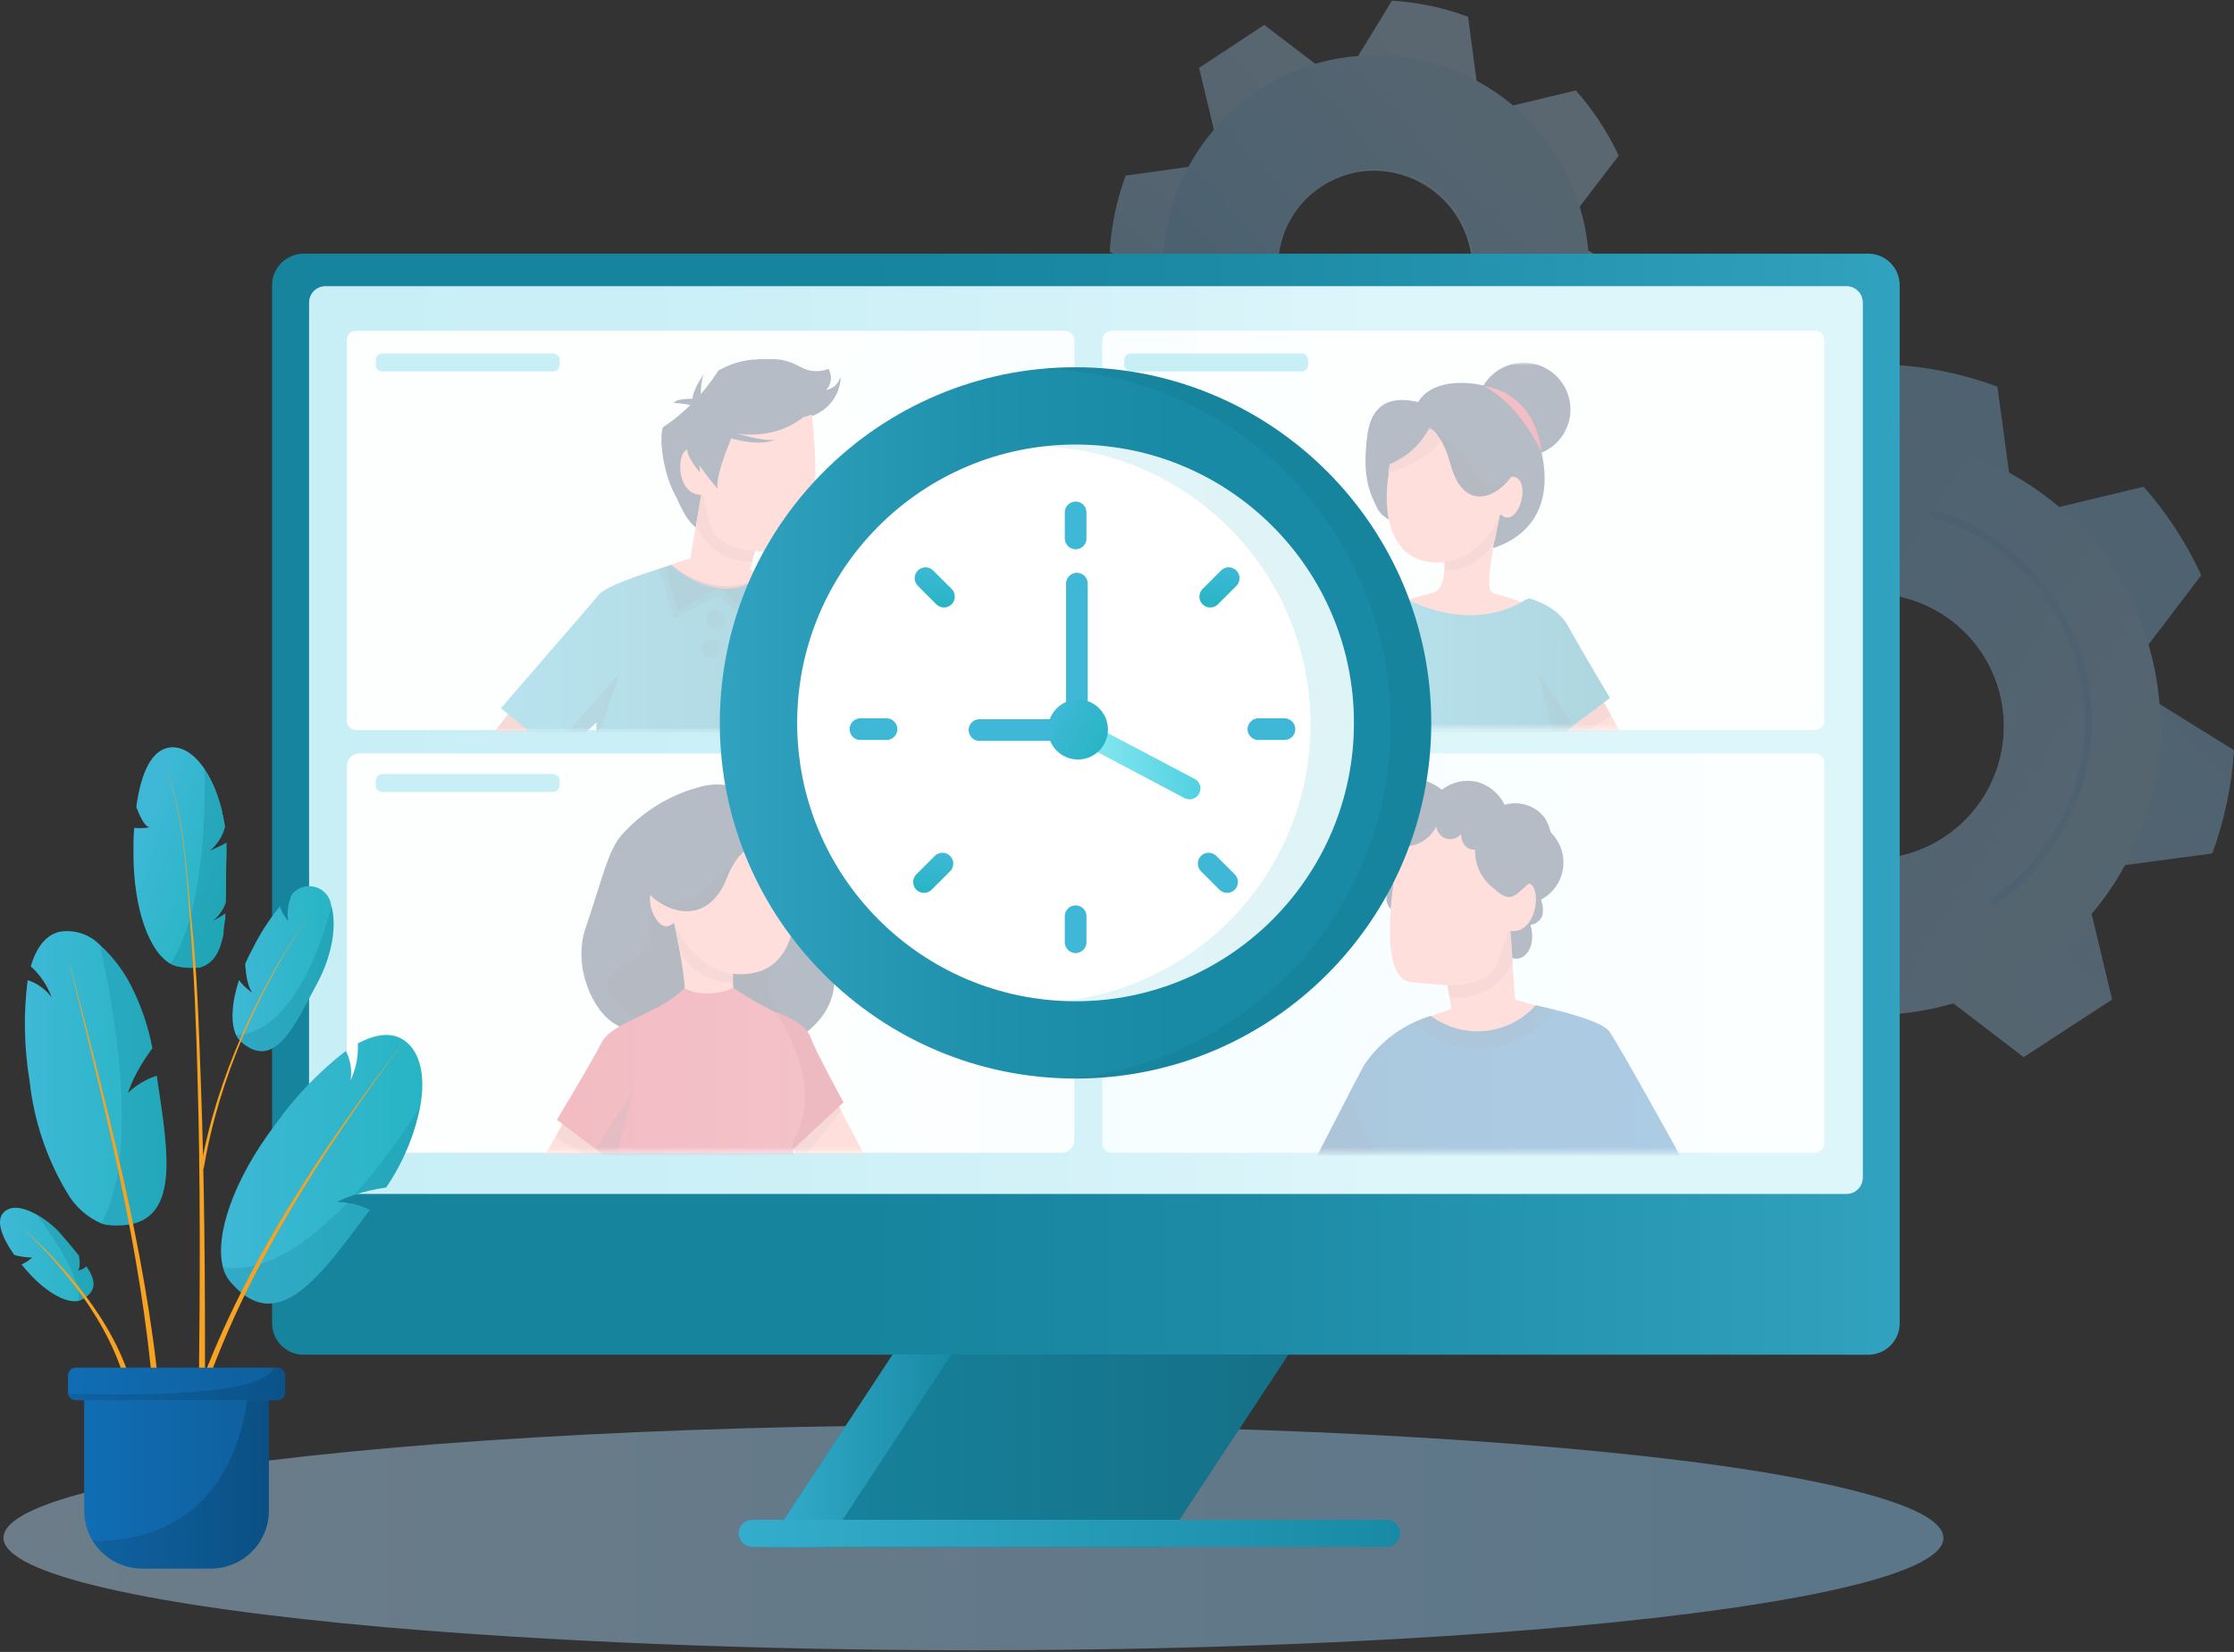 <svg width="480" height="355" viewBox="0 0 480 355" fill="none" xmlns="http://www.w3.org/2000/svg">
<rect x="0" y="0" width="480" height="355" fill="#333333" stroke="none"/>
<g opacity="0.3">
<path d="M354.892 115.67L357.258 125.517L347.257 126.864L329.121 129.287L324.448 151.501L340.18 161.117L348.642 166.31L342.622 174.195L331.429 188.869C334.598 195.785 338.772 202.194 343.814 207.89L361.989 203.544L371.394 201.294L372.702 210.775L375.202 229.392C382.321 232.043 389.794 233.624 397.377 234.085L407.339 217.949L412.263 209.871L419.726 215.641L434.804 227.181L453.806 214.795L449.401 196.351L447.189 187.177L456.536 185.908L475.327 183.407C477.963 176.278 479.538 168.8 480 161.213L463.979 151.27L455.825 146.25L461.594 138.557L472.961 123.613C469.787 116.7 465.614 110.292 460.575 104.592L442.574 108.92L432.957 111.228L431.65 101.38L429.169 83.09C422.049 80.44 414.576 78.859 406.993 78.398L397.377 94.014L392.127 102.592L384.088 96.457L369.471 85.552C362.568 88.715 356.171 92.882 350.488 97.919L354.892 115.67ZM385.934 132.499C390.595 129.318 396.095 127.59 401.738 127.533C407.381 127.477 412.914 129.094 417.638 132.182C422.362 135.269 426.064 139.688 428.277 144.879C430.491 150.071 431.115 155.802 430.072 161.348C429.027 166.891 426.363 172 422.418 176.031C418.472 180.062 413.422 182.835 407.902 183.999C402.383 185.164 396.643 184.667 391.405 182.573C386.167 180.479 381.667 176.882 378.471 172.233C376.352 169.134 374.856 165.653 374.067 161.982C373.292 158.297 373.253 154.495 373.953 150.795C374.653 147.095 376.077 143.57 378.145 140.423C380.192 137.276 382.847 134.569 385.953 132.46L385.934 132.499Z" fill="url(#paint0_linear_90_26532)"/>
<path d="M366.989 104.823C362.522 107.909 358.47 111.554 354.931 115.671C351.998 119.107 349.451 122.854 347.334 126.845C341.95 136.846 339.432 148.139 340.056 159.48C340.681 170.821 344.424 181.77 350.873 191.12C358.314 201.936 368.981 210.126 381.352 214.522C393.723 218.919 407.165 219.297 419.763 215.603C431.297 212.187 441.597 205.508 449.42 196.37C452.164 193.16 454.556 189.666 456.556 185.946C461.921 176.154 464.543 165.094 464.147 153.935C463.751 142.776 460.351 131.93 454.305 122.542C448.259 113.155 439.792 105.572 429.796 100.595C419.8 95.619 408.647 93.431 397.512 94.265C393.005 94.571 388.547 95.384 384.222 96.688C378.095 98.501 372.283 101.245 366.989 104.823ZM385.934 132.499C390.595 129.318 396.095 127.59 401.738 127.533C407.381 127.477 412.914 129.095 417.638 132.182C422.362 135.27 426.064 139.688 428.277 144.88C430.49 150.071 431.115 155.802 430.072 161.348C428.86 167.841 425.433 173.712 420.376 177.96C415.319 182.209 408.945 184.572 402.34 184.647C395.736 184.722 389.309 182.504 384.157 178.371C379.005 174.238 375.446 168.446 374.086 161.983C373.298 158.299 373.252 154.496 373.949 150.795C374.645 147.093 376.072 143.568 378.144 140.423C380.192 137.27 382.846 134.557 385.953 132.441L385.934 132.499Z" fill="url(#paint1_linear_90_26532)"/>
<path opacity="0.47" d="M428.399 193.677C435.673 188.693 441.389 181.752 444.886 173.657C448.383 165.562 449.518 156.642 448.16 147.929C446.803 139.216 443.008 131.065 437.214 124.417C431.42 117.77 423.863 112.897 415.417 110.362" stroke="#75C4FF" stroke-width="1.539" stroke-miterlimit="10" stroke-linecap="round"/>
</g>
<g opacity="0.3">
<path d="M330.409 87.225L328.697 79.994L336.025 78.994L349.488 77.225L352.892 60.877L341.353 53.876L335.102 50.03L339.525 44.26L347.795 33.451C345.413 28.36 342.311 23.638 338.583 19.431L325.12 22.662L318.196 24.316L317.254 17.334L315.427 3.602C310.178 1.649 304.669 0.482 299.079 0.141L291.79 12.046L288.155 17.95L282.655 13.757L271.635 5.353L257.633 14.584L260.883 28.143L262.499 34.875L255.594 35.817L241.862 37.74C239.921 42.991 238.767 48.5 238.439 54.088L250.209 61.319L256.229 64.993L251.902 70.647L243.574 81.591C245.925 86.699 249.031 91.425 252.787 95.611L266.018 92.438L273.096 90.726L274.077 97.996L275.866 111.458C281.115 113.411 286.623 114.584 292.213 114.94L299.272 103.4L303.118 97.092L309.042 101.611L319.754 109.747C324.85 107.384 329.568 104.279 333.755 100.534L330.409 87.225ZM307.484 74.84C303.18 77.787 297.933 79.029 292.765 78.324C287.596 77.619 282.874 75.017 279.517 71.025C276.16 67.032 274.407 61.934 274.599 56.72C274.792 51.507 276.916 46.552 280.558 42.818C283.497 39.89 287.227 37.885 291.29 37.048C296.008 36.172 300.884 36.926 305.117 39.186C309.351 41.446 312.69 45.079 314.586 49.487C316.483 53.895 316.825 58.817 315.555 63.445C314.285 68.073 311.48 72.132 307.599 74.955L307.484 74.84Z" fill="url(#paint2_linear_90_26532)"/>
<path d="M321.504 95.226C324.814 92.966 327.808 90.275 330.409 87.225C332.604 84.717 334.49 81.953 336.025 78.994C340.157 71.274 341.974 62.526 341.256 53.799C340.972 50.532 340.327 47.307 339.333 44.183C336.786 35.766 331.832 28.278 325.081 22.642C315.799 14.86 303.823 11.052 291.752 12.045C288.649 12.276 285.58 12.837 282.597 13.718C278.044 15.078 273.73 17.135 269.807 19.815C266.444 22.103 263.403 24.833 260.768 27.931C258.741 30.304 256.968 32.882 255.479 35.624C251.432 43.027 249.515 51.406 249.939 59.831C250.363 68.257 253.113 76.401 257.883 83.359C260.1 86.621 262.739 89.577 265.73 92.149C268.194 94.29 270.89 96.148 273.769 97.688C281.471 101.881 290.219 103.763 298.964 103.111C302.279 102.885 305.557 102.279 308.734 101.303C313.286 99.968 317.597 97.917 321.504 95.226ZM307.618 74.859C303.594 77.658 298.723 78.972 293.837 78.578C288.951 78.184 284.354 76.105 280.83 72.698C277.307 69.29 275.077 64.764 274.52 59.894C273.963 55.024 275.114 50.112 277.777 45.997C280.441 41.882 284.45 38.819 289.121 37.332C293.791 35.845 298.833 36.026 303.385 37.844C307.937 39.662 311.717 43.005 314.078 47.3C316.439 51.596 317.236 56.578 316.331 61.396C315.316 66.857 312.184 71.696 307.618 74.859Z" fill="url(#paint3_linear_90_26532)"/>
</g>
<path opacity="0.42" d="M417.571 330.498C417.571 338.191 386.664 344.999 338.487 349.423C302.945 352.673 258.018 354.634 209.167 354.634C161.682 354.634 117.909 352.711 82.867 349.692C32.959 345.288 0.744 338.325 0.744 330.459C0.744 324.978 16.496 319.92 43.056 315.862C81.117 310.092 141.372 306.245 209.186 306.245C278.423 306.245 339.66 310.092 377.567 316.15C402.704 320.266 417.571 325.17 417.571 330.498Z" fill="url(#paint4_linear_90_26532)"/>
<path d="M403.378 57.915H62.308V265.338H403.378V57.915Z" fill="url(#paint5_linear_90_26532)"/>
<path d="M65.231 54.511H401.416C403.208 54.516 404.925 55.232 406.19 56.501C407.456 57.77 408.166 59.489 408.166 61.281V284.379C408.166 286.169 407.455 287.886 406.189 289.152C404.923 290.418 403.206 291.129 401.416 291.129H65.231C63.439 291.129 61.72 290.419 60.45 289.153C59.181 287.888 58.466 286.171 58.461 284.379V61.281C58.466 59.487 59.181 57.768 60.45 56.5C61.718 55.231 63.437 54.516 65.231 54.511ZM66.404 252.953C66.404 253.908 66.782 254.825 67.456 255.503C68.13 256.18 69.045 256.563 70.001 256.568H396.627C397.581 256.568 398.496 256.189 399.17 255.515C399.844 254.841 400.223 253.926 400.223 252.972V65.108C400.223 64.158 399.847 63.246 399.177 62.572C398.506 61.898 397.597 61.517 396.646 61.512H70.02C69.064 61.512 68.147 61.89 67.47 62.564C66.792 63.238 66.409 64.153 66.404 65.108V252.953Z" fill="url(#paint6_linear_90_26532)"/>
<path d="M191.819 291.071L164.567 332.44H249.594L276.847 291.071H191.819Z" fill="url(#paint7_linear_90_26532)"/>
<path d="M204.436 291.071L177.183 332.44H164.567L191.819 291.071H204.436Z" fill="url(#paint8_linear_90_26532)"/>
<path d="M161.643 326.594H297.925C298.697 326.594 299.438 326.899 299.986 327.443C300.533 327.987 300.844 328.726 300.849 329.498C300.849 330.273 300.54 331.017 299.992 331.565C299.444 332.113 298.701 332.421 297.925 332.421H161.643C160.868 332.421 160.125 332.113 159.576 331.565C159.028 331.017 158.72 330.273 158.72 329.498C158.725 328.726 159.035 327.987 159.583 327.443C160.131 326.899 160.871 326.594 161.643 326.594Z" fill="url(#paint9_linear_90_26532)"/>
<path d="M76.54 156.885L228.804 156.885C229.93 156.885 230.842 155.973 230.842 154.847V73.108C230.842 71.983 229.93 71.07 228.804 71.07L76.54 71.07C75.414 71.07 74.501 71.983 74.501 73.108V154.847C74.501 155.973 75.414 156.885 76.54 156.885Z" fill="url(#paint10_linear_90_26532)"/>
<path d="M118.832 75.974H82.136C81.361 75.974 80.732 76.603 80.732 77.378V78.417C80.732 79.192 81.361 79.821 82.136 79.821H118.832C119.607 79.821 120.236 79.192 120.236 78.417V77.378C120.236 76.603 119.607 75.974 118.832 75.974Z" fill="#63D0E6"/>
<path d="M389.953 71.07H238.882C237.756 71.07 236.843 71.983 236.843 73.109V154.847C236.843 155.973 237.756 156.885 238.882 156.885H389.953C391.079 156.885 391.992 155.973 391.992 154.847V73.109C391.992 71.983 391.079 71.07 389.953 71.07Z" fill="url(#paint11_linear_90_26532)"/>
<path d="M279.654 75.974H242.959C242.183 75.974 241.555 76.603 241.555 77.378V78.417C241.555 79.192 242.183 79.821 242.959 79.821H279.654C280.43 79.821 281.058 79.192 281.058 78.417V77.378C281.058 76.603 280.43 75.974 279.654 75.974Z" fill="#63D0E6"/>
<path d="M389.953 161.906H238.882C237.756 161.906 236.843 162.818 236.843 163.944V245.682C236.843 246.808 237.756 247.721 238.882 247.721H389.953C391.079 247.721 391.992 246.808 391.992 245.682V163.944C391.992 162.818 391.079 161.906 389.953 161.906Z" fill="url(#paint12_linear_90_26532)"/>
<path d="M279.654 167.964H242.959C242.183 167.964 241.555 168.592 241.555 169.368V170.406C241.555 171.182 242.183 171.81 242.959 171.81H279.654C280.43 171.81 281.058 171.182 281.058 170.406V169.368C281.058 168.592 280.43 167.964 279.654 167.964Z" fill="#63D0E6"/>
<path d="M74.501 164.713V244.894C74.486 245.625 74.76 246.333 75.264 246.863C75.769 247.392 76.462 247.701 77.194 247.721H228.13C228.494 247.714 228.853 247.634 229.186 247.488C229.519 247.342 229.82 247.132 230.072 246.869C230.324 246.607 230.522 246.297 230.654 245.958C230.786 245.619 230.85 245.257 230.842 244.894V164.713C230.85 164.351 230.786 163.99 230.653 163.652C230.521 163.314 230.323 163.006 230.071 162.745C229.819 162.484 229.518 162.275 229.185 162.131C228.852 161.987 228.493 161.911 228.13 161.906H77.194C76.832 161.913 76.476 161.992 76.145 162.137C75.815 162.282 75.516 162.491 75.266 162.752C75.016 163.012 74.819 163.32 74.688 163.656C74.557 163.993 74.493 164.352 74.501 164.713Z" fill="url(#paint13_linear_90_26532)"/>
<path d="M118.832 166.348H82.136C81.361 166.348 80.732 166.976 80.732 167.752V168.79C80.732 169.566 81.361 170.194 82.136 170.194H118.832C119.607 170.194 120.236 169.566 120.236 168.79V167.752C120.236 166.976 119.607 166.348 118.832 166.348Z" fill="#63D0E6"/>
<mask id="mask0_90_26532" style="mask-type:luminance" maskUnits="userSpaceOnUse" x="235" y="158" width="158" height="90">
<path d="M392.857 158.578H235.901V247.702H392.857V158.578Z" fill="white"/>
</mask>
<g mask="url(#mask0_90_26532)">
<path d="M299.098 177.214C297.82 177.684 296.741 178.578 296.041 179.747C295.341 180.916 295.062 182.289 295.252 183.638C295.539 185.054 296.376 186.299 297.579 187.1C297.169 187.505 296.881 188.018 296.752 188.581C296.587 189.132 296.574 189.717 296.712 190.275C296.851 190.833 297.137 191.344 297.541 191.754C297.677 191.867 297.833 191.952 298.002 192.004V192.158C297.849 192.71 297.842 193.292 297.98 193.848C298.118 194.404 298.397 194.915 298.791 195.331C299.945 196.197 302.445 195.639 303.868 193.235C303.963 192.618 303.875 191.987 303.616 191.419C303.356 190.852 302.936 190.373 302.407 190.042C302.407 189.908 302.579 189.811 302.656 189.677C302.737 189.126 302.677 188.564 302.483 188.042H302.714C303.77 187.798 304.741 187.278 305.529 186.534C306.316 185.791 306.892 184.851 307.195 183.811C307.522 181.08 304.349 177.406 299.098 177.214Z" fill="#2F3F5C"/>
<path d="M305.06 176.791C305.739 177.206 306.514 177.438 307.309 177.465C308.104 177.492 308.893 177.313 309.599 176.945C309.451 177.606 309.474 178.294 309.666 178.943C309.858 179.593 310.212 180.183 310.695 180.657C311.342 181.246 312.131 181.657 312.984 181.849C312.659 183.49 312.724 185.184 313.175 186.794C313.626 188.405 314.45 189.886 315.58 191.119C317.5 193.254 319.999 194.784 322.773 195.524C320.061 198.428 319.927 202.082 321.927 204.217C322.451 204.8 323.096 205.262 323.817 205.571C324.538 205.879 325.317 206.028 326.1 206.005C328.35 205.698 329.947 202.774 328.851 198.735C329.406 198.674 329.933 198.462 330.377 198.123C330.821 197.784 331.164 197.331 331.37 196.812C331.643 195.657 331.543 194.445 331.082 193.35C332.365 192.677 333.467 191.706 334.296 190.517C335.125 189.329 335.657 187.958 335.845 186.522C336.034 185.085 335.874 183.624 335.38 182.262C334.886 180.9 334.071 179.677 333.005 178.695" fill="#2F3F5C"/>
<path d="M324.12 194.158L325.62 216.18L312.157 218.314L308.638 199.082L324.12 194.158Z" fill="#FFA398"/>
<path d="M311.08 211.756C310.756 209.984 310.899 208.158 311.494 206.459C312.089 204.759 313.115 203.243 314.473 202.059C315.831 200.876 317.473 200.066 319.238 199.709C321.004 199.352 322.832 199.461 324.542 200.024L325.004 206.813C323.941 209.089 322.254 211.016 320.138 212.371C317.588 213.986 314.556 214.666 311.56 214.295C311.319 213.466 311.158 212.615 311.08 211.756Z" fill="#E8928B"/>
<path d="M329.313 190.427C328.505 189.35 327.389 189.831 326.485 190.696C327.697 185.638 327.966 182.349 326.62 179.445C324.948 176.061 322.075 173.42 318.562 172.041C316.515 171.289 314.338 170.957 312.16 171.066C309.982 171.175 307.849 171.723 305.887 172.675C304.754 173.192 303.758 173.967 302.979 174.939C302.201 175.911 301.662 177.053 301.406 178.272C299.483 187.196 295.387 210.486 303.33 211.083C309.099 211.525 315.427 212.833 319.716 209.582C321.754 208.025 322.639 205.101 324.081 199.966C329.409 201.236 331.14 192.927 329.313 190.427Z" fill="#FFA398"/>
<path d="M348.506 226.622C351.18 232.219 363.892 259.048 366.354 264.03C368.816 269.011 374.547 281.608 376.855 286.57C377.224 287.293 377.304 288.13 377.079 288.91C376.853 289.69 376.338 290.354 375.64 290.768C374.942 291.182 374.112 291.315 373.319 291.139C372.527 290.963 371.831 290.491 371.374 289.821C365.95 282.128 357.68 270.376 352.237 262.895L332.909 235.969C331.471 234.003 330.867 231.55 331.227 229.141C331.587 226.732 332.882 224.562 334.832 223.103C335.913 222.311 337.155 221.767 338.471 221.511C339.786 221.255 341.142 221.293 342.441 221.622C343.74 221.951 344.951 222.563 345.986 223.414C347.021 224.265 347.856 225.334 348.429 226.545L348.506 226.622Z" fill="#FFA398"/>
<path d="M342.103 283.724C342.234 285.31 342.279 286.902 342.237 288.494L304.484 291.071C302.56 281.32 302.33 271.3 301.253 261.51C300.368 254.048 297.944 246.72 298.195 239.143C298.314 236.309 298.713 233.493 299.387 230.738C300.118 226.661 303.061 223.315 306.638 220.507C307.349 219.987 306.638 218.583 307.484 218.314C310.023 217.372 312.177 216.833 314.638 215.66C318.253 213.959 322.382 213.704 326.178 214.948C327.507 215.402 328.862 215.774 330.236 216.064C332.833 216.621 334.255 218.583 336.563 220.276C338.666 221.806 340.412 223.775 341.679 226.046C343.344 229.86 344.246 233.963 344.333 238.124C344.564 246.336 341.776 254.279 341.199 262.414C340.449 269.28 341.468 276.8 342.103 283.724Z" fill="#FFA398"/>
<path d="M277.096 259.78L292.059 269.896L299.752 257.241L300.656 291.34L304.503 291.071L342.276 288.494L346.679 288.186L343.66 272.665L343.795 253.875L349.564 262.395L354.353 259.51L363.969 253.741C363.969 253.741 347.795 224.353 345.756 221.603C344.487 219.872 338.448 218.083 334.217 217.026C331.793 216.41 329.986 216.045 329.986 216.045L329.697 216.314C327.038 219.156 323.473 220.985 319.613 221.487C315.753 221.988 311.839 221.132 308.542 219.064C307.792 218.622 307.368 218.314 307.368 218.314C306.045 218.71 304.758 219.219 303.522 219.834C299.27 221.881 295.649 225.037 293.04 228.969L289.867 235.008L277.096 259.78Z" fill="url(#paint14_linear_90_26532)"/>
<path opacity="0.2" d="M299.733 257.26L292.059 269.915L277.096 259.779L290.059 235.027L299.733 257.26Z" fill="#27374F"/>
<path opacity="0.2" d="M354.392 259.51L349.603 262.395L343.833 253.875L339.775 247.028C339.775 247.028 350.622 252.375 354.392 259.51Z" fill="#27374F"/>
<path d="M330.428 188.157C332.078 186.557 333.121 184.433 333.377 182.149C333.633 179.865 333.087 177.563 331.832 175.637C330.834 174.388 329.488 173.465 327.963 172.986C326.439 172.506 324.806 172.492 323.273 172.944C322.708 171.771 321.902 170.73 320.908 169.888C319.914 169.047 318.754 168.423 317.504 168.059C316.181 167.733 314.802 167.711 313.47 167.994C312.137 168.277 310.886 168.858 309.811 169.694C308.736 168.854 307.526 168.204 306.234 167.771C304.76 167.492 303.24 167.593 301.817 168.064C300.394 168.535 299.114 169.36 298.098 170.463C295.367 173.56 294.252 178.849 298.502 181.195C300.32 182.028 302.391 182.12 304.276 181.452C306.16 180.785 307.711 179.409 308.599 177.618C308.667 178.21 308.905 178.77 309.283 179.231C309.662 179.691 310.166 180.033 310.734 180.214C311.313 180.381 311.929 180.374 312.503 180.193C313.078 180.012 313.586 179.664 313.965 179.195C313.917 179.748 314.005 180.305 314.219 180.817C314.433 181.33 314.768 181.782 315.196 182.137C315.708 182.49 316.326 182.653 316.946 182.599C316.892 183.98 317.129 185.356 317.643 186.638C318.157 187.921 318.935 189.081 319.927 190.042C322.216 191.965 323.773 193.889 326.1 191.965" fill="#2F3F5C"/>
<path opacity="0.2" d="M303.695 219.834C309.349 224.103 313.311 226.026 321.004 225.007C327.043 224.199 332.544 219.237 334.275 217.026C331.851 216.41 330.044 216.045 330.044 216.045L329.755 216.314C327.096 219.156 323.531 220.985 319.671 221.487C315.811 221.988 311.897 221.132 308.599 219.064C307.849 218.622 307.426 218.314 307.426 218.314C306.142 218.717 304.895 219.225 303.695 219.834Z" fill="#27374F"/>
</g>
<mask id="mask1_90_26532" style="mask-type:luminance" maskUnits="userSpaceOnUse" x="241" y="77" width="145" height="80">
<path d="M241.69 156.655L385.664 156.655V77.552L241.69 77.552V156.655Z" fill="white"/>
</mask>
<g mask="url(#mask1_90_26532)">
<mask id="mask2_90_26532" style="mask-type:luminance" maskUnits="userSpaceOnUse" x="238" y="77" width="147" height="84">
<path d="M384.607 77.552H238.112V160.925H384.607V77.552Z" fill="white"/>
</mask>
<g mask="url(#mask2_90_26532)">
<path d="M309.292 120.479C297.002 111.535 302.003 118.555 308.619 114.363C310.177 113.343 298.368 114.228 295.945 109.266C294.367 106.054 292.559 102.554 293.81 93.38C294.944 84.975 301.253 85.321 305.773 86.725C307.396 87.235 308.962 87.912 310.446 88.745L309.907 102.823" fill="#2F3F5C"/>
<path d="M318.986 118.248C311.985 115.228 308.831 103.17 308.831 103.17L313.139 98.438L302.773 89.053C303.067 88.595 303.416 88.176 303.812 87.803C304.337 87.299 304.925 86.866 305.562 86.514C306.489 86.005 307.498 85.66 308.543 85.495C309.994 85.264 311.477 85.316 312.909 85.649C317.851 86.707 319.678 91.649 324.025 91.418C325.601 91.219 327.195 91.618 328.491 92.537C329.787 93.456 330.691 94.827 331.025 96.38C335.834 115.709 318.986 118.248 318.986 118.248Z" fill="#2F3F5C"/>
<path d="M312.927 130.537C310.697 130.131 308.621 129.12 306.926 127.614H307.33C311.946 126.652 309.908 117.805 309.908 117.805L322.274 110.343C322.274 110.343 318.908 125.229 320.351 127.094C321.026 127.665 321.891 127.96 322.774 127.922C321.397 129.004 319.813 129.794 318.12 130.244C316.427 130.694 314.66 130.793 312.927 130.537Z" fill="#FFA398"/>
<path d="M322.371 110.266L321.217 116.036C320.607 117.26 319.794 118.372 318.813 119.325C316.517 121.404 313.544 122.579 310.447 122.632C310.447 122.056 310.447 121.459 310.447 120.844C310.378 119.135 310.198 117.433 309.908 115.747L322.371 110.266Z" fill="#E8928B"/>
<path d="M308.907 142.635L301.099 152.52L296.541 158.29L294.271 161.155L293.56 162.059C291.636 164.598 291.425 172.695 289.54 170.06L281.52 176.907C279.597 174.291 277.251 163.002 279.712 165.117L287.963 149.462L288.463 148.462L290.387 144.769L295.637 134.172C296.128 133.171 296.824 132.284 297.681 131.57C298.537 130.856 299.535 130.33 300.609 130.027C301.682 129.724 302.807 129.65 303.91 129.81C305.014 129.971 306.072 130.361 307.014 130.958C307.957 131.554 308.763 132.342 309.381 133.271C309.999 134.199 310.414 135.247 310.6 136.347C310.786 137.447 310.738 138.573 310.46 139.653C310.181 140.733 309.679 141.742 308.984 142.615L308.907 142.635Z" fill="#FFA398"/>
<path d="M326.217 109.324C324.294 112.785 322.371 110.458 322.371 110.458C320.044 116.228 314.255 122.421 305.985 120.555C298.657 118.921 296.984 109.766 298.407 101.669C298.957 97.745 300.521 94.033 302.946 90.899C304.542 89.173 306.706 88.081 309.043 87.822C311.457 87.527 313.906 87.736 316.236 88.437C324.736 90.36 323.275 102.842 323.275 102.842C327.64 100.977 327.794 106.419 326.217 109.324Z" fill="#FFA398"/>
<path d="M367.22 188.504C366.748 189.052 366.078 189.39 365.357 189.444C364.636 189.498 363.922 189.264 363.374 188.793C353.4 180.128 344.179 170.632 335.813 160.406C334.775 159.136 333.755 157.848 332.736 156.559C329.543 152.482 326.486 148.308 323.543 144C322.947 143.09 322.545 142.066 322.362 140.994C322.179 139.921 322.219 138.822 322.479 137.766C322.739 136.709 323.214 135.717 323.874 134.852C324.534 133.987 325.366 133.267 326.316 132.738C327.267 132.208 328.316 131.88 329.399 131.774C330.482 131.668 331.576 131.786 332.611 132.121C333.646 132.456 334.601 133 335.417 133.72C336.233 134.441 336.892 135.321 337.352 136.307C339.429 140.949 341.673 145.52 344.083 150.02C344.776 151.309 345.468 152.597 346.199 153.866C347.622 156.431 349.116 158.995 350.68 161.559C355.711 169.764 361.268 177.634 367.317 185.119C367.684 185.612 367.873 186.214 367.856 186.828C367.839 187.443 367.615 188.033 367.22 188.504Z" fill="#FFA398"/>
<path d="M341.43 176.406H341.199C315.524 184.503 299.657 177.214 294.176 173.868C294.455 172.685 294.936 171.559 295.599 170.541C295.811 170.194 296.06 169.829 296.31 169.463L297.119 168.406L298.234 166.906L298.715 166.271C299.704 165.03 300.436 163.605 300.869 162.078C301.052 161.395 301.142 160.69 301.138 159.982C301.138 159.27 301.138 158.578 301.138 157.885C301.013 156.465 300.775 155.056 300.426 153.674C300.047 152.221 299.591 150.789 299.061 149.385C298.561 147.962 298.042 146.519 297.561 145.057C297.082 143.623 296.728 142.149 296.503 140.653C296.503 140.442 296.503 140.211 296.503 140.019C296.333 138.834 296.288 137.635 296.368 136.441C296.354 134.944 296.834 133.484 297.734 132.287C298.282 131.559 298.929 130.912 299.657 130.364C300.06 130.053 300.485 129.77 300.927 129.517H301.042L301.427 129.306L301.869 129.075H302.003H302.196C302.407 129.075 302.619 128.883 302.869 128.806C310.828 125.998 319.552 126.279 327.314 129.594L327.679 129.748L328.775 130.268C329.827 130.771 330.847 131.337 331.833 131.96L332.641 132.537L333.314 133.076C333.737 133.46 334.103 133.806 334.429 134.153C335.013 134.774 335.517 135.465 335.93 136.211C336.602 137.377 336.922 138.713 336.853 140.057C336.803 142.594 336.322 145.105 335.43 147.481C335.026 148.712 334.545 149.962 334.122 151.193C333.663 152.405 333.303 153.653 333.045 154.924C333.045 155.212 332.929 155.52 332.891 155.808C332.852 156.097 332.794 156.482 332.756 156.828C332.716 157.468 332.716 158.111 332.756 158.751C332.752 159.395 332.797 160.038 332.891 160.674C332.944 161.333 333.093 161.981 333.333 162.598C333.958 164.046 334.867 165.354 336.007 166.444L337.93 168.367L338.834 169.29C339.122 169.598 339.411 169.887 339.661 170.194L339.872 170.444L340.026 170.656L340.949 172.579C341.18 173.079 341.392 173.522 341.565 173.926V174.137C341.599 174.896 341.554 175.657 341.43 176.406Z" fill="#FFA398"/>
<path d="M298.253 101.669C298.803 97.746 300.368 94.033 302.792 90.899C304.388 89.174 306.552 88.081 308.889 87.822C309.793 88.111 310.446 88.995 310.6 90.726C311.216 96.804 302.369 100.4 298.253 101.669Z" fill="#E8928B"/>
<path d="M304.311 90.129V91.88C305.159 91.587 306.082 91.6 306.921 91.916C307.761 92.232 308.463 92.831 308.908 93.611C309.102 93.818 309.276 94.043 309.427 94.284C309.59 94.524 309.738 94.775 309.869 95.034C310.405 96.014 310.843 97.045 311.177 98.111C311.331 98.592 311.485 99.092 311.639 99.63C313.735 107.554 318.37 107.823 322.044 105.15C322.679 104.671 323.271 104.136 323.813 103.554C324.121 103.227 324.39 102.881 324.678 102.515L324.813 102.323C328.39 97.284 328.659 84.59 317.966 82.667C307.273 80.744 302.965 86.437 304.311 90.129Z" fill="#2F3F5C"/>
<path d="M308.446 88.495C307.62 91.67 305.873 94.531 303.427 96.717C300.981 98.903 297.943 100.318 294.695 100.785C291.214 101.381 299.984 87.476 299.984 87.476H308.446" fill="#2F3F5C"/>
<path d="M301.099 152.539L296.541 158.309L293.483 154.597L292.867 153.847L288.463 148.481L290.309 144.788L301.099 152.539Z" fill="#E8928B"/>
<path d="M301.407 128.595C301.407 128.595 295.637 130.73 294.714 133.614C293.791 136.499 288.059 146.77 288.059 146.77L299.272 157.213L304.388 143.442L301.407 128.595Z" fill="url(#paint15_linear_90_26532)"/>
<path d="M346.162 153.751L335.834 160.328C334.795 159.059 333.776 157.77 332.756 156.482L344.046 149.885C344.738 151.174 345.45 152.462 346.162 153.751Z" fill="#E8928B"/>
<path d="M301.407 128.595C301.407 128.595 295.637 130.73 294.714 133.614C293.791 136.499 288.059 146.77 288.059 146.77L299.272 157.213L304.388 143.442L301.407 128.595Z" fill="url(#paint16_linear_90_26532)"/>
<path d="M341.449 173.907C342.122 175.407 342.41 176.099 342.41 176.099L341.43 176.407H341.199C315.524 184.504 299.657 177.214 294.176 173.868L293.964 173.733C293.294 173.326 292.652 172.877 292.041 172.387C292.041 172.387 292.868 170.829 293.964 168.541C296.156 163.848 299.33 156.193 297.81 153.712C295.726 149.546 295.188 144.776 296.291 140.25L296.406 139.865C297.463 136.194 298.955 132.662 300.849 129.345L301.157 128.825L301.426 128.364L301.753 128.518L302.118 128.691C315.158 135.134 324.121 131.114 327.236 129.21L327.409 129.095C327.789 128.851 328.214 128.687 328.659 128.614C328.659 128.614 334.429 130.075 336.814 134.384C339.199 138.692 345.911 150 345.911 150L338.064 155.905L334.333 158.713L334.756 159.54C336.891 163.963 338.603 167.387 339.699 169.906C340.084 170.733 340.411 171.464 340.718 172.099C341.026 172.733 341.084 172.868 341.238 173.195C341.391 173.522 341.372 173.753 341.449 173.907Z" fill="url(#paint17_linear_90_26532)"/>
<path opacity="0.2" d="M338.045 156.078L334.314 158.886C332.602 154.001 330.468 144.308 330.468 144.308L338.045 156.078Z" fill="#27374F"/>
<path d="M317.312 87.995C317.312 89.984 317.902 91.929 319.007 93.583C320.113 95.237 321.683 96.526 323.521 97.288C325.359 98.049 327.382 98.248 329.333 97.86C331.284 97.472 333.076 96.514 334.483 95.107C335.89 93.7 336.848 91.908 337.236 89.957C337.624 88.006 337.425 85.983 336.664 84.145C335.902 82.307 334.613 80.736 332.959 79.631C331.305 78.526 329.36 77.936 327.371 77.936C324.705 77.941 322.149 79.003 320.264 80.888C318.378 82.773 317.317 85.329 317.312 87.995Z" fill="#2F3F5C"/>
<path d="M308.907 93.592C309.101 93.799 309.275 94.025 309.427 94.265C309.59 94.505 309.737 94.756 309.869 95.015C310.405 95.995 310.843 97.026 311.177 98.092C311.331 98.573 311.484 99.073 311.638 99.612C313.735 107.535 318.37 107.805 322.043 105.131C322.679 104.652 323.27 104.117 323.813 103.535C319.293 104.92 317.562 103.362 315.485 99.015C314.854 97.684 313.937 96.508 312.8 95.571C311.664 94.633 310.335 93.958 308.907 93.592Z" fill="#27374F"/>
<path d="M331.179 97.111C331.179 97.111 330.525 84.821 318.697 82.898C318.697 82.898 325.871 85.975 331.179 97.111Z" fill="url(#paint18_linear_90_26532)"/>
</g>
</g>
<mask id="mask3_90_26532" style="mask-type:luminance" maskUnits="userSpaceOnUse" x="73" y="163" width="154" height="85">
<path d="M73.559 247.625L226.785 247.625V163.444H73.559V247.625Z" fill="white"/>
</mask>
<g mask="url(#mask3_90_26532)">
<path d="M145.431 217.506C149.556 221.756 154.806 224.745 160.567 226.123C161.048 226.123 159.682 223.295 160.182 223.353C163.875 223.757 165.356 227.2 171.837 222.872C182.223 215.929 179.241 206.698 177.607 202.89C175.299 197.274 177.722 191.35 176.261 182.022C174.933 173.425 167.529 173.791 162.24 175.214C160.345 175.731 158.503 176.427 156.739 177.291L157.374 191.658L145.431 217.506Z" fill="#2F3F5C"/>
<path d="M132.449 220.237L133.179 220.66C141.488 225.565 139.911 212.064 142.796 216.314C145.68 220.564 144.181 234.681 154.759 228.546C165.337 222.411 156.24 204.736 156.24 204.736L149.739 195.12L165.413 176.08C164.983 175.173 164.447 174.321 163.817 173.541C163.058 172.557 162.171 171.677 161.182 170.925C159.856 169.917 158.327 169.209 156.701 168.848C154.496 168.4 152.212 168.519 150.066 169.194C143.677 170.938 137.936 174.507 133.545 179.465C130.622 182.773 129.41 188.927 125.852 199.312C123.025 207.371 127.121 217.353 132.449 220.237Z" fill="#2F3F5C"/>
<path d="M143.508 192.85C143.508 192.85 137.623 195.389 139.661 201.101C141.7 206.813 124.275 208.275 132.795 216.16C141.315 224.046 158.125 216.622 158.125 216.622L155.182 197.832L143.508 192.85Z" fill="#27374F"/>
<path d="M171.087 230.815C170.598 230.915 170.104 230.986 169.606 231.027C165.914 231.45 173.587 227.43 169.606 224.853C155.182 215.737 151.258 207.736 159.009 203.37C161.801 201.911 164.464 200.219 166.971 198.312C167.567 199.505 167.433 201.716 165.952 206.275C163.875 212.679 164.029 213.044 172.587 223.853C176.068 228.45 171.376 230.008 171.087 230.815Z" fill="#27374F"/>
<path d="M154.74 219.622C157.108 219.19 159.311 218.112 161.105 216.507H160.682C155.778 215.487 157.951 206.063 157.951 206.063L144.796 198.12C144.796 198.12 148.373 213.968 146.719 215.949C145.997 216.548 145.081 216.863 144.142 216.833C145.626 217.996 147.331 218.843 149.153 219.322C150.975 219.802 152.876 219.904 154.74 219.622Z" fill="#FFA398"/>
<path d="M144.796 198.12C145.2 200.159 145.604 202.178 146.027 204.217C146.661 205.529 147.527 206.715 148.585 207.717C151.016 209.937 154.178 211.19 157.47 211.237C157.47 210.621 157.47 209.986 157.47 209.313C157.551 207.495 157.744 205.684 158.048 203.89L144.796 198.12Z" fill="#E8928B"/>
<path d="M159.009 232.489L167.337 243.009L172.183 249.163L174.587 252.221L175.338 253.183C177.434 255.895 177.626 264.511 179.626 261.703L188.146 268.992C190.166 266.203 192.685 254.183 190.07 256.433L181.28 239.778L180.742 238.72L178.819 234.874L173.203 223.603C172.677 222.545 171.934 221.609 171.023 220.855C170.113 220.102 169.054 219.548 167.916 219.23C166.778 218.911 165.585 218.835 164.415 219.007C163.246 219.179 162.126 219.594 161.127 220.226C160.128 220.858 159.273 221.693 158.617 222.676C157.961 223.659 157.519 224.769 157.32 225.934C157.12 227.099 157.167 228.293 157.458 229.439C157.749 230.585 158.278 231.656 159.009 232.585V232.489Z" fill="#FFA398"/>
<path d="M140.68 197.043C142.757 200.716 144.834 198.236 144.834 198.236C147.335 204.429 153.489 210.987 162.278 209.006C170.087 207.236 171.895 197.466 170.356 188.908C169.781 184.703 168.109 180.723 165.509 177.368C163.821 175.534 161.526 174.373 159.048 174.099C156.465 173.791 153.848 174.014 151.355 174.753C142.315 176.791 143.854 190.139 143.854 190.139C139.084 188.138 138.911 193.947 140.68 197.043Z" fill="#FFA398"/>
<path d="M96.965 281.224C97.21 281.512 97.51 281.749 97.847 281.92C98.184 282.092 98.552 282.195 98.93 282.223C99.307 282.252 99.686 282.205 100.045 282.087C100.405 281.968 100.737 281.779 101.022 281.532C111.639 272.311 121.451 262.203 130.352 251.317C131.468 249.971 132.545 248.605 133.622 247.24C137.033 242.893 140.295 238.406 143.411 233.777C143.686 233.376 143.925 232.952 144.123 232.508C144.907 230.49 144.887 228.248 144.066 226.245C143.244 224.243 141.685 222.631 139.71 221.745C137.735 220.859 135.495 220.765 133.453 221.483C131.411 222.201 129.723 223.676 128.737 225.603C126.519 230.553 124.134 235.418 121.582 240.201C120.852 241.586 120.101 242.951 119.332 244.317C117.793 247.048 116.216 249.779 114.562 252.452C109.2 261.157 103.284 269.509 96.849 277.454C96.405 277.988 96.172 278.666 96.193 279.361C96.215 280.055 96.489 280.718 96.965 281.224Z" fill="#FFA398"/>
<path d="M124.391 268.434H124.64C151.989 277.031 168.875 269.28 174.645 265.722C174.353 264.465 173.845 263.268 173.145 262.184C172.914 261.799 172.645 261.414 172.395 261.03L171.529 259.895L170.337 258.299L169.818 257.645C168.78 256.308 168.003 254.788 167.529 253.164C167.329 252.437 167.232 251.686 167.241 250.932C167.241 250.182 167.241 249.452 167.241 248.702C167.353 247.189 167.597 245.69 167.971 244.22C168.38 242.677 168.868 241.155 169.433 239.662C169.971 238.143 170.529 236.604 171.029 235.066C171.543 233.531 171.923 231.954 172.164 230.354C172.164 230.142 172.164 229.911 172.164 229.681C172.333 228.406 172.385 227.118 172.318 225.834C172.321 224.241 171.808 222.689 170.856 221.411C170.275 220.627 169.582 219.934 168.798 219.353C168.363 219.016 167.907 218.708 167.433 218.43H167.317L166.913 218.199L166.433 217.949H166.279H166.087C165.856 217.949 165.644 217.737 165.375 217.641C156.902 214.648 147.614 214.95 139.353 218.487L138.968 218.641L137.796 219.199C136.68 219.741 135.595 220.345 134.545 221.007C134.218 221.218 133.968 221.411 133.68 221.622L132.968 222.199C132.507 222.603 132.141 222.968 131.776 223.353C131.154 224.008 130.618 224.738 130.18 225.526C129.455 226.772 129.107 228.202 129.179 229.642C129.25 232.342 129.764 235.013 130.699 237.547C131.141 238.855 131.66 240.182 132.103 241.393C132.576 242.693 132.961 244.023 133.256 245.374C133.256 245.682 133.372 245.99 133.41 246.298C133.449 246.605 133.411 247.028 133.564 247.394C133.706 248.736 133.706 250.09 133.564 251.433C133.488 252.092 133.326 252.738 133.084 253.356C132.413 254.872 131.445 256.239 130.237 257.376L128.314 259.299L127.333 260.279C127.045 260.606 126.737 260.914 126.467 261.241L126.237 261.51L126.063 261.722L125.083 263.838L124.41 265.28V265.492C124.275 266.467 124.269 267.457 124.391 268.434Z" fill="#FFA398"/>
<path d="M170.433 188.907C169.858 184.702 168.186 180.723 165.586 177.368C163.898 175.534 161.603 174.373 159.125 174.098C158.163 174.406 157.471 175.348 157.201 177.195C156.547 183.715 165.971 187.523 170.433 188.907Z" fill="#E8928B"/>
<path d="M138.488 191.273L138.68 191.465C143.604 196.081 152.566 198.216 156.143 188.754C156.708 187.194 157.506 185.728 158.509 184.407C158.694 184.153 158.9 183.915 159.125 183.695C159.937 182.722 161.004 181.995 162.206 181.594C163.409 181.193 164.699 181.135 165.933 181.426V179.772C167.74 176.291 161.894 170.983 147.566 172.829C133.238 174.675 133.737 186.58 138.488 191.273Z" fill="#2F3F5C"/>
<path d="M159.701 179.08C160.575 182.462 162.432 185.51 165.037 187.837C167.642 190.165 170.879 191.669 174.338 192.158C178.03 192.793 168.703 177.984 168.703 177.984H159.701" fill="#2F3F5C"/>
<path d="M167.337 243.028L172.183 249.183L175.434 245.221L176.087 244.432L180.78 238.72L178.818 234.797L167.337 243.028Z" fill="#E8928B"/>
<path d="M166.991 217.545C166.991 217.545 173.049 219.814 174.126 222.891C175.203 225.969 181.204 236.893 181.204 236.893L169.26 248.009L163.817 233.354L166.991 217.545Z" fill="url(#paint19_linear_90_26532)"/>
<path d="M119.371 244.278L130.352 251.279C131.468 249.933 132.545 248.567 133.622 247.202L121.621 240.162C120.89 241.586 120.14 242.951 119.371 244.278Z" fill="#E8928B"/>
<path d="M166.991 217.545C166.991 217.545 173.049 219.814 174.126 222.891C175.203 225.969 181.204 236.893 181.204 236.893L169.26 248.009L163.817 233.354L166.991 217.545Z" fill="#CC394C"/>
<path d="M176.972 264.222C176.326 264.749 175.645 265.23 174.934 265.665L174.683 265.799C168.914 269.377 151.989 277.127 124.679 268.511C124.596 268.526 124.512 268.526 124.429 268.511L123.39 268.184C123.39 268.184 123.698 267.453 124.429 265.838L124.659 265.357C124.813 264.992 125.006 264.588 125.198 264.165C125.39 263.742 125.871 262.722 126.275 261.838C127.545 259.145 129.275 255.51 131.545 250.817L131.987 249.914L128.025 246.932L119.659 240.643C119.659 240.643 126.948 228.527 129.276 224.026C131.603 219.526 141.661 217.834 147.066 212.391C148.617 213.16 150.335 213.53 152.066 213.468C153.964 213.516 155.846 213.1 157.547 212.256C160.535 214.287 163.665 216.1 166.913 217.68C166.913 217.853 167.394 218.507 167.51 218.718C169.536 222.245 171.131 226.003 172.26 229.912C172.31 230.049 172.349 230.191 172.376 230.335C173.537 235.119 172.972 240.159 170.779 244.567C169.183 247.202 172.568 255.356 174.895 260.337C176.088 262.588 176.972 264.222 176.972 264.222Z" fill="url(#paint20_linear_90_26532)"/>
<path opacity="0.2" d="M128.006 246.798L131.968 249.778C133.795 244.586 136.064 234.277 136.064 234.277L128.006 246.798Z" fill="#27374F"/>
<path d="M139.661 192.35C144.585 196.947 152.489 198.12 156.066 188.735C156.631 187.175 157.428 185.709 158.432 184.388C155.913 187.292 147.758 197.735 139.661 192.35Z" fill="#27374F"/>
</g>
<mask id="mask4_90_26532" style="mask-type:luminance" maskUnits="userSpaceOnUse" x="77" y="72" width="150" height="86">
<path d="M226.88 72.685H77.328V157.058H226.88V72.685Z" fill="white"/>
</mask>
<g mask="url(#mask4_90_26532)">
<path d="M172.721 89.956C170.091 92.025 166.918 93.288 163.586 93.591C161.532 93.816 159.457 93.725 157.431 93.322C157.472 94.465 157.302 95.605 156.931 96.687C156.755 97.275 156.613 97.872 156.508 98.476C153.835 111.265 156.354 114.035 156.296 116.285C156.296 119.458 152.931 114.17 150.392 113.708C146.257 112.939 141.007 96.495 142.507 91.937C147.283 88.734 151.343 84.575 154.431 79.724C156.679 78.431 159.177 77.631 161.759 77.378C162.259 77.378 162.74 77.378 163.24 77.263H165.067H166.009H166.49L167.298 77.378H167.797L168.509 77.551L169.048 77.686L169.644 77.878C170.404 78.128 171.138 78.45 171.836 78.839L172.125 78.993C173.024 79.488 174.02 79.778 175.044 79.844C176.068 79.911 177.093 79.752 178.049 79.378C178.448 80.105 178.602 80.941 178.488 81.762C178.374 82.584 177.997 83.346 177.414 83.936C178.172 83.839 178.885 83.519 179.46 83.015C180.036 82.512 180.449 81.848 180.645 81.109C180.645 81.109 180.683 88.071 172.721 89.956Z" fill="#2F3F5C"/>
<path d="M151.604 100.88C150.45 107.65 149.289 114.414 148.122 121.171C152.257 122.248 155.816 124.902 160.028 125.998C161.739 120.228 163.874 112.766 165.663 106.958L151.604 100.88Z" fill="#FFA398"/>
<path d="M162.162 118.439C162.63 116.564 162.553 114.594 161.939 112.761C161.326 110.929 160.202 109.309 158.7 108.092C157.559 107.258 156.258 106.667 154.878 106.356C153.499 106.045 152.07 106.021 150.681 106.285L149.604 112.535C150.383 114.756 151.786 116.705 153.643 118.151C155.894 119.865 158.661 120.76 161.49 120.69C161.779 119.961 162.004 119.208 162.162 118.439Z" fill="#E8928B"/>
<path d="M147.103 96.976C147.95 96.053 148.911 96.591 149.719 97.476C149.065 92.668 149.122 89.61 150.642 87.032C152.539 84.05 155.482 81.883 158.893 80.955C160.881 80.451 162.95 80.35 164.977 80.657C167.005 80.964 168.951 81.673 170.701 82.744C171.711 83.326 172.571 84.137 173.209 85.113C173.847 86.088 174.247 87.201 174.375 88.36C175.279 96.803 176.971 118.805 169.528 118.612C164.085 118.458 157.988 119.074 154.334 115.65C152.565 114.016 152.007 111.227 151.161 106.246C145.988 106.938 145.142 99.072 147.103 96.976Z" fill="#FFA398"/>
<path d="M146.853 120.42C143.055 121.562 139.436 123.232 136.102 125.382C133.963 126.781 132.158 128.632 130.813 130.806C129.116 134.353 128.192 138.221 128.102 142.153C127.852 149.846 130.775 157.385 131.333 165.001C131.711 170.724 131.453 176.471 130.563 182.137C129.563 187.856 130.047 193.736 131.967 199.216C132.833 201.35 133.237 203.062 135.526 204.601C137.711 205.899 140.086 206.847 142.565 207.409C145.009 207.997 147.489 208.427 149.988 208.697L153.258 209.082C155.54 209.338 157.841 208.823 159.797 207.62C162.372 206.101 164.569 204.016 166.221 201.524C167.153 199.798 167.802 197.935 168.144 196.004C171.125 185.484 171.355 174.713 172.663 164.059C173.163 160.558 173.99 157.058 174.721 153.577C176.261 147.585 176.221 141.297 174.606 135.325C173.698 132.014 171.656 129.128 168.836 127.171C165.777 124.725 162.391 122.718 158.777 121.209C154.983 119.559 150.734 119.28 146.757 120.42H146.853Z" fill="#FFA398"/>
<path d="M103.119 168.617L124.832 187.08C125.378 187.576 126.094 187.843 126.831 187.824C127.569 187.806 128.27 187.504 128.791 186.981C129.311 186.458 129.61 185.755 129.625 185.018C129.64 184.28 129.37 183.566 128.871 183.022L113.716 165.386L117.428 161.905L119.582 159.885L138.93 141.73C139.739 140.955 140.379 140.022 140.812 138.989C141.246 137.956 141.462 136.844 141.447 135.724C141.433 134.604 141.189 133.499 140.729 132.478C140.27 131.456 139.606 130.54 138.777 129.785C137.949 129.031 136.975 128.455 135.915 128.093C134.855 127.731 133.732 127.591 132.615 127.681C131.499 127.772 130.413 128.091 129.425 128.618C128.436 129.146 127.567 129.87 126.871 130.748L110.235 152.173L106.485 157L102.946 161.559L102.446 162.193C101.714 163.146 101.376 164.344 101.501 165.539C101.627 166.734 102.206 167.836 103.119 168.617Z" fill="#FFA398"/>
<path d="M106.446 157L117.389 161.924L119.563 159.885L110.196 152.173L106.446 157Z" fill="#E8928B"/>
<path d="M172.183 132.537L189.762 172.175C190.033 172.811 190.064 173.524 189.851 174.182C189.637 174.84 189.194 175.398 188.601 175.754C188.008 176.11 187.306 176.24 186.626 176.12C185.945 175.999 185.33 175.637 184.896 175.099L158.278 140.845C157.576 139.933 157.076 138.882 156.81 137.762C156.544 136.642 156.517 135.479 156.733 134.348C156.949 133.218 157.401 132.145 158.061 131.202C158.72 130.259 159.573 129.466 160.561 128.876C161.549 128.285 162.651 127.911 163.794 127.777C164.937 127.643 166.096 127.752 167.193 128.098C168.291 128.444 169.303 129.018 170.163 129.783C171.023 130.548 171.711 131.487 172.183 132.537Z" fill="#FFA398"/>
<path d="M190.088 161.02L177.144 172.002L172.567 164.732V165.347V197.485L126.005 194.273L127.928 159.501L128.179 155.231L120.37 162.501L118.678 161.116L107.619 152.212C107.619 152.212 126.852 129.998 128.775 127.671C130.237 126.017 137.468 123.555 141.507 122.267C141.93 122.113 142.334 121.997 142.661 121.901L143.103 121.767L143.949 121.497H144.257C145.21 122.285 146.212 123.011 147.257 123.671C148.92 124.765 150.753 125.577 152.681 126.075C154.381 126.563 156.169 126.668 157.915 126.382C159.661 126.096 161.322 125.426 162.778 124.421C163.052 124.224 163.315 124.012 163.566 123.786H163.701L164.374 124.171L164.989 124.536L165.297 124.728C168.487 126.725 171.487 129.011 174.26 131.556L179.856 142.172L190.088 161.02Z" fill="url(#paint21_linear_90_26532)"/>
<path d="M150.526 86.86C150.526 86.86 150.392 81.09 151.45 80.128C151.45 80.128 147.949 84.494 148.834 87.59C149.719 90.687 150.526 86.86 150.526 86.86Z" fill="#2F3F5C"/>
<path d="M150.527 85.802C150.527 85.802 145.584 85.263 144.757 86.609C146.305 86.613 147.844 86.86 149.315 87.34C150.719 88.052 150.527 85.802 150.527 85.802Z" fill="#2F3F5C"/>
<path d="M157.951 93.033C157.951 93.033 164.432 95.072 166.529 94.418C166.529 94.418 164.067 96.168 156.797 94.129C149.527 92.091 157.989 92.706 157.989 92.706L157.951 93.033Z" fill="#2F3F5C"/>
<path d="M154.181 101.207C147.681 97.687 149.123 96.226 149.065 98.495C149.065 101.649 150.257 106.861 148.2 108.111C144.68 110.419 141.007 96.399 142.43 91.841C147.206 88.638 151.266 84.479 154.354 79.628C156.602 78.335 159.1 77.535 161.682 77.282C162.182 77.282 162.663 77.282 163.163 77.166H164.99H165.932H166.413L167.221 77.282H167.721L168.432 77.455L168.971 77.589L169.567 77.782C170.327 78.032 171.061 78.354 171.759 78.743L172.048 78.897C172.947 79.391 173.943 79.682 174.967 79.749C175.991 79.815 177.016 79.656 177.972 79.282C178.371 80.008 178.525 80.845 178.411 81.666C178.297 82.488 177.92 83.25 177.337 83.84C178.096 83.743 178.808 83.423 179.383 82.919C179.959 82.415 180.372 81.752 180.568 81.013C180.568 81.013 180.568 87.744 172.644 89.629C170.014 91.698 166.841 92.961 163.509 93.264C161.455 93.489 159.38 93.399 157.354 92.995" fill="#2F3F5C"/>
<path d="M149.719 97.476C148.911 96.592 147.95 96.053 147.104 96.976C145.18 99.073 145.988 106.939 151.142 106.246C151.989 111.227 152.547 113.939 154.316 115.651C154.335 115.651 151.2 98.861 149.719 97.476Z" fill="#FFA398"/>
<path d="M158.489 91.033C158.489 91.033 153.354 102.13 154.239 105.111C154.239 105.111 148.95 99.034 148.469 96.418C147.988 93.803 157.104 88.379 157.104 88.379L158.489 91.033Z" fill="#2F3F5C"/>
<path opacity="0.15" d="M172.567 164.752L177.145 172.022L190.088 161.021L180.126 142.096L172.567 164.752Z" fill="#27374F"/>
<path d="M150.392 96.63C150.23 98.254 150.23 99.89 150.392 101.515C150.392 101.515 146.738 97.361 147.834 95.745C148.93 94.129 150.392 96.63 150.392 96.63Z" fill="#2F3F5C"/>
<path opacity="0.2" d="M120.447 162.405L128.255 155.135L128.025 159.404L133.198 144.576L118.754 161.039L120.447 162.405Z" fill="#27374F"/>
<path opacity="0.15" d="M165.566 124.651L161.816 134.268L154.296 127.882L144.795 132.902L141.68 122.267C142.103 122.113 142.507 121.997 142.833 121.901L143.276 121.767L144.122 121.497C145.177 122.27 146.282 122.97 147.43 123.594C148.957 124.439 150.586 125.086 152.277 125.517C155.855 126.516 159.682 126.089 162.951 124.324L163.874 123.767L164.547 124.151L165.163 124.517L165.566 124.651Z" fill="#27374F"/>
<path opacity="0.15" d="M164.663 124.094L161.547 132.633L154.527 126.248L150.392 128.575L145.546 131.325L142.853 121.709L143.295 121.574L144.142 121.305H144.449C145.402 122.093 146.404 122.818 147.45 123.478C148.976 124.324 150.605 124.97 152.296 125.401C155.874 126.401 159.701 125.974 162.97 124.209C163.244 124.012 163.508 123.8 163.759 123.574H163.893L164.566 123.959L164.663 124.094Z" fill="#27374F"/>
<path opacity="0.15" d="M155.681 133.344C155.646 133.607 155.559 133.86 155.426 134.089C155.293 134.319 155.116 134.519 154.905 134.68C154.694 134.841 154.454 134.959 154.198 135.026C153.941 135.094 153.674 135.111 153.412 135.075C153.149 135.04 152.896 134.953 152.667 134.82C152.438 134.687 152.237 134.51 152.076 134.299C151.915 134.089 151.798 133.848 151.73 133.592C151.662 133.336 151.645 133.069 151.681 132.806C151.752 132.276 152.031 131.795 152.457 131.471C152.883 131.146 153.42 131.004 153.95 131.075C154.481 131.147 154.961 131.426 155.285 131.851C155.61 132.277 155.753 132.814 155.681 133.344Z" fill="#27374F"/>
<path opacity="0.15" d="M154.662 139.634C154.603 140.005 154.437 140.352 154.183 140.63C153.929 140.908 153.6 141.106 153.235 141.198C152.87 141.291 152.486 141.274 152.13 141.15C151.775 141.027 151.463 140.802 151.235 140.503C151.006 140.204 150.87 139.844 150.843 139.469C150.817 139.093 150.902 138.718 151.086 138.391C151.271 138.063 151.548 137.796 151.883 137.624C152.217 137.452 152.595 137.381 152.969 137.422C153.228 137.45 153.478 137.53 153.705 137.658C153.932 137.786 154.131 137.958 154.289 138.165C154.448 138.372 154.562 138.609 154.626 138.861C154.69 139.114 154.702 139.376 154.662 139.634Z" fill="#27374F"/>
</g>
<path opacity="0.65" d="M396.8 61.511H69.866C67.965 61.511 66.423 63.053 66.423 64.954V253.125C66.423 255.026 67.965 256.568 69.866 256.568H396.8C398.701 256.568 400.242 255.026 400.242 253.125V64.954C400.242 63.053 398.701 61.511 396.8 61.511Z" fill="white"/>
<path d="M231.092 231.777C273.304 231.777 307.522 197.558 307.522 155.347C307.522 113.136 273.304 78.917 231.092 78.917C188.881 78.917 154.662 113.136 154.662 155.347C154.662 197.558 188.881 231.777 231.092 231.777Z" fill="url(#paint22_linear_90_26532)"/>
<path opacity="0.05" d="M307.503 155.347C307.503 175.613 299.453 195.048 285.123 209.378C270.793 223.708 251.358 231.758 231.093 231.758H229.766C249.188 229.883 267.158 220.648 279.989 205.947C292.82 191.247 299.542 172.194 298.775 152.696C298.007 133.198 289.809 114.732 275.862 101.085C261.915 87.438 243.275 79.644 223.765 79.302C226.169 79.071 228.612 78.936 231.093 78.936C251.356 78.941 270.789 86.993 285.117 101.322C299.446 115.651 307.498 135.083 307.503 155.347Z" fill="black"/>
<path d="M231.092 215.16C264.126 215.16 290.905 188.381 290.905 155.347C290.905 122.313 264.126 95.534 231.092 95.534C198.058 95.534 171.279 122.313 171.279 155.347C171.279 188.381 198.058 215.16 231.092 215.16Z" fill="url(#paint23_linear_90_26532)"/>
<path opacity="0.15" d="M290.886 155.347C290.889 163.201 289.344 170.978 286.341 178.235C283.337 185.492 278.933 192.085 273.38 197.64C267.828 203.194 261.235 207.6 253.979 210.607C246.723 213.613 238.946 215.16 231.093 215.16C230.092 215.16 229.169 215.16 228.131 215.16C243.156 213.552 257.016 206.317 266.925 194.909C276.834 183.5 282.058 168.764 281.546 153.661C281.035 138.559 274.826 124.21 264.167 113.498C253.509 102.786 239.191 96.505 224.092 95.918C232.477 94.939 240.975 95.745 249.027 98.283C257.079 100.821 264.503 105.033 270.812 110.644C277.12 116.255 282.17 123.137 285.63 130.838C289.09 138.539 290.881 146.885 290.886 155.328V155.347Z" fill="url(#paint24_linear_90_26532)"/>
<path d="M234.785 158.463L255.594 169.444" stroke="url(#paint25_linear_90_26532)" stroke-width="4.654" stroke-miterlimit="10" stroke-linecap="round"/>
<path d="M229.131 156.885H210.456" stroke="url(#paint26_linear_90_26532)" stroke-width="4.654" stroke-miterlimit="10" stroke-linecap="round"/>
<path d="M231.381 125.421V155.962" stroke="url(#paint27_linear_90_26532)" stroke-width="4.654" stroke-miterlimit="10" stroke-linecap="round"/>
<path d="M231.612 163.214C235.17 163.214 238.054 160.329 238.054 156.771C238.054 153.212 235.17 150.328 231.612 150.328C228.053 150.328 225.169 153.212 225.169 156.771C225.169 160.329 228.053 163.214 231.612 163.214Z" fill="url(#paint28_linear_90_26532)"/>
<path d="M231.111 110.112V115.709" stroke="url(#paint29_linear_90_26532)" stroke-width="4.654" stroke-miterlimit="10" stroke-linecap="round"/>
<path d="M231.111 196.89V202.486" stroke="url(#paint30_linear_90_26532)" stroke-width="4.654" stroke-miterlimit="10" stroke-linecap="round"/>
<path d="M275.981 156.693H270.385" stroke="url(#paint31_linear_90_26532)" stroke-width="4.654" stroke-miterlimit="10" stroke-linecap="round"/>
<path d="M190.473 156.693H184.877" stroke="url(#paint32_linear_90_26532)" stroke-width="4.654" stroke-miterlimit="10" stroke-linecap="round"/>
<path d="M198.859 124.248L202.821 128.21" stroke="url(#paint33_linear_90_26532)" stroke-width="4.654" stroke-miterlimit="10" stroke-linecap="round"/>
<path d="M263.999 124.248L260.037 128.21" stroke="url(#paint34_linear_90_26532)" stroke-width="4.654" stroke-miterlimit="10" stroke-linecap="round"/>
<path d="M198.531 189.542L202.493 185.58" stroke="url(#paint35_linear_90_26532)" stroke-width="4.654" stroke-miterlimit="10" stroke-linecap="round"/>
<path d="M263.653 189.542L259.691 185.58" stroke="url(#paint36_linear_90_26532)" stroke-width="4.654" stroke-miterlimit="10" stroke-linecap="round"/>
<path d="M48.518 193.889C48.001 195.472 47.023 196.865 45.71 197.889C46.658 197.436 47.565 196.902 48.422 196.293C48.422 196.908 48.422 197.504 48.287 198.081C48.152 198.658 48.133 199.389 48.037 200.005C48.037 200.178 48.037 200.37 48.037 200.562C47.964 200.997 47.867 201.427 47.748 201.851C47.639 202.29 47.517 202.726 47.383 203.159C47.383 203.351 47.248 203.544 47.171 203.717C47.034 204.086 46.874 204.445 46.691 204.794L46.441 205.236L46.152 205.659L45.844 206.063L45.614 206.332C45.242 206.712 44.821 207.042 44.363 207.313L44.075 207.467L43.729 207.64L43.248 207.813L42.786 207.967H42.594H42.113H41.613C40.406 208.033 39.195 207.93 38.017 207.659C37.523 207.544 37.05 207.356 36.613 207.102C32.189 204.64 28.67 195.562 28.67 183.368C28.67 181.445 28.669 179.522 28.843 177.906C29.965 178.025 31.099 177.98 32.208 177.772C31.093 177.772 29.959 175.214 29.285 173.406C30.324 165.713 32.728 161.136 36.421 160.636C39.075 160.27 41.748 162.02 43.921 165.213L44.325 165.848L44.671 166.425L45.017 167.021L45.441 167.867C45.594 168.156 45.729 168.463 45.883 168.79C46.037 169.117 46.171 169.463 46.306 169.81L46.652 170.733C46.844 171.252 47.017 171.81 47.191 172.367C47.364 172.925 47.556 173.656 47.71 174.291C47.71 174.675 47.883 175.06 47.96 175.464C48.037 175.868 48.133 176.31 48.191 176.733C48.262 177.044 48.314 177.359 48.345 177.676C47.841 179.687 46.701 181.481 45.094 182.792C46.32 182.301 47.514 181.735 48.672 181.099C48.691 181.445 48.691 181.792 48.672 182.138C48.672 182.599 48.672 183.08 48.672 183.542C48.518 187.427 48.614 190.792 48.518 193.889Z" fill="url(#paint37_linear_90_26532)"/>
<path d="M68.155 211.294C63.174 220.565 59.077 230.142 51.807 223.892C51.351 223.484 50.985 222.986 50.73 222.43C49.538 219.949 49.711 215.66 51.346 210.621C52.153 211.708 53.15 212.639 54.288 213.372C53.23 212.295 52.826 209.313 52.672 207.159C53.173 206.005 53.73 204.832 54.384 203.64C55.976 200.476 57.911 197.496 60.154 194.754C60.481 195.937 61.096 197.021 61.943 197.909C61.623 195.948 61.904 193.936 62.75 192.139C63.349 191.424 64.144 190.899 65.036 190.629C65.929 190.359 66.88 190.356 67.775 190.619C68.669 190.883 69.468 191.402 70.072 192.112C70.675 192.823 71.058 193.695 71.174 194.62C72.347 198.716 71.501 205.063 68.155 211.294Z" fill="url(#paint38_linear_90_26532)"/>
<path d="M17.496 279.32C17.293 279.42 17.08 279.497 16.861 279.551C14.245 280.166 9.572 277.628 5.321 272.569L4.629 271.723C5.469 271.362 6.237 270.854 6.898 270.223C5.595 270.239 4.297 270.051 3.052 269.665C0.148 265.53 -0.794 262.28 0.706 260.626C2.206 258.972 4.744 259.338 7.687 260.895C9.96 262.14 11.972 263.811 13.611 265.819C14.765 267.204 15.938 268.55 16.957 269.839C17.149 271.166 17.265 272.781 16.63 273.05C17.355 272.976 18.034 272.657 18.553 272.146C20.573 275.051 20.957 277.531 17.496 279.32Z" fill="url(#paint39_linear_90_26532)"/>
<path d="M90.271 237.874C89.016 244.074 86.531 249.96 82.963 255.183C80.64 255.515 78.35 256.043 76.116 256.76C74.835 257.177 73.588 257.691 72.385 258.299C73.107 258.289 73.828 258.347 74.539 258.472C76.25 258.71 77.908 259.237 79.443 260.03C68.981 273.992 59.769 287.571 49.46 275.416C48.695 274.495 48.154 273.409 47.883 272.242C46.171 265.588 49.998 253.664 59.288 241.47C63.502 235.551 68.563 230.283 74.308 225.834C75.309 227.776 75.666 229.985 75.328 232.142C76.492 229.67 77.028 226.948 76.886 224.219C80.559 222.295 83.771 221.796 86.309 223.238C90.156 225.411 91.579 230.969 90.271 237.874Z" fill="url(#paint40_linear_90_26532)"/>
<path d="M23.439 263.28C22.881 263.237 22.331 263.12 21.804 262.934C18.628 261.544 15.994 259.153 14.303 256.126C9.981 248.842 7.272 240.716 6.36 232.296C5.161 225.131 5.019 217.828 5.937 210.621C8.009 211.294 9.818 212.599 11.111 214.352C10.182 211.786 8.637 209.487 6.61 207.659C7.784 203.64 9.764 201.082 12.572 200.274C14.164 199.964 15.808 200.054 17.355 200.538C18.903 201.021 20.307 201.883 21.439 203.044C24.612 205.915 27.148 209.42 28.881 213.333C30.66 217.13 31.952 221.137 32.728 225.257C31.488 226.925 30.369 228.679 29.381 230.508C28.615 231.925 27.972 233.405 27.458 234.931C28 234.377 28.592 233.874 29.228 233.431C30.589 232.46 32.086 231.695 33.67 231.162C36.247 248.471 39.344 264.569 23.439 263.28Z" fill="url(#paint41_linear_90_26532)"/>
<path opacity="0.3" d="M48.518 193.889C48.001 195.473 47.023 196.865 45.71 197.89C46.658 197.437 47.566 196.903 48.422 196.293C48.422 196.909 48.422 197.505 48.287 198.082C48.153 198.659 48.134 199.39 48.038 200.005C48.038 200.178 48.038 200.371 48.038 200.563C47.964 200.997 47.867 201.427 47.749 201.851C47.639 202.291 47.517 202.727 47.383 203.159C47.383 203.352 47.249 203.544 47.172 203.717C47.035 204.086 46.874 204.446 46.691 204.794L46.441 205.236L46.152 205.66L45.845 206.064L45.614 206.333C45.242 206.713 44.821 207.042 44.364 207.314L44.075 207.467L43.73 207.64L43.249 207.814L42.787 207.968H42.595H42.114H41.614C40.406 208.034 39.196 207.93 38.017 207.66C37.524 207.545 37.051 207.357 36.613 207.102C44.152 195.563 44.133 172.772 43.922 165.214L44.325 165.848L44.672 166.425L45.018 167.021L45.441 167.868C45.595 168.156 45.729 168.464 45.883 168.791C46.037 169.118 46.172 169.464 46.306 169.81L46.652 170.733C46.845 171.253 47.018 171.81 47.191 172.368C47.364 172.926 47.556 173.657 47.71 174.291C47.71 174.676 47.884 175.061 47.961 175.464C48.037 175.868 48.133 176.311 48.191 176.734C48.263 177.044 48.314 177.359 48.345 177.676C47.841 179.687 46.702 181.482 45.095 182.792C46.321 182.301 47.515 181.736 48.672 181.1C48.692 181.446 48.692 181.792 48.672 182.138C48.672 182.6 48.672 183.081 48.672 183.542C48.518 187.427 48.614 190.793 48.518 193.889Z" fill="#17829C"/>
<path opacity="0.3" d="M28.708 262.953C26.982 263.35 25.201 263.461 23.439 263.28C22.881 263.237 22.331 263.12 21.804 262.934C30.497 247.009 23.977 214.045 21.438 203.044C24.612 205.915 27.148 209.42 28.881 213.333C30.659 217.131 31.952 221.137 32.728 225.257C31.487 226.925 30.369 228.679 29.381 230.508C28.615 231.925 27.972 233.405 27.458 234.931C27.999 234.377 28.592 233.875 29.228 233.431C29.814 233.017 30.424 232.638 31.055 232.297C31.89 231.84 32.766 231.46 33.67 231.162C35.94 246.202 38.536 260.376 28.708 262.953Z" fill="#188AA5"/>
<path d="M35.805 165.271C39.652 175.714 40.017 187.119 41.191 198.101C42.364 209.083 42.71 220.295 43.114 231.412C43.96 253.645 44.075 275.877 44.056 298.129C44.056 298.303 43.987 298.469 43.865 298.592C43.742 298.714 43.575 298.783 43.402 298.783C43.224 298.783 43.052 298.712 42.926 298.586C42.8 298.46 42.729 298.289 42.729 298.11C42.979 275.896 43.075 253.644 42.44 231.431C42.152 220.314 41.691 209.198 40.844 198.12C39.998 187.042 39.459 175.733 35.786 165.271H35.805Z" fill="#F7A221"/>
<path opacity="0.3" d="M17.496 279.32C17.293 279.42 17.08 279.498 16.861 279.551C17.611 274.532 10.899 265.031 7.764 260.896C10.037 262.14 12.049 263.812 13.688 265.819C14.842 267.204 16.015 268.55 17.034 269.839C17.227 271.166 17.342 272.781 16.707 273.051C17.432 272.976 18.111 272.658 18.631 272.147C20.573 275.051 20.958 277.532 17.496 279.32Z" fill="#17829C"/>
<path d="M15.015 207.122C22.823 237.509 31.209 268.031 34.247 299.438C34.221 299.594 34.14 299.736 34.018 299.839C33.897 299.941 33.743 299.997 33.584 299.997C33.425 299.997 33.271 299.941 33.15 299.839C33.029 299.736 32.947 299.594 32.92 299.438C30.266 268.166 22.323 237.547 14.957 207.122H15.015Z" fill="#F7A221"/>
<path opacity="0.3" d="M68.154 211.294C63.173 220.564 59.077 230.142 51.807 223.892C51.351 223.484 50.984 222.986 50.73 222.43C63.154 222.007 69.539 201.274 71.251 194.716C72.347 198.716 71.501 205.063 68.154 211.294Z" fill="#17829C"/>
<path opacity="0.25" d="M90.272 237.874C89.016 244.074 86.531 249.96 82.963 255.183C80.641 255.515 78.35 256.043 76.117 256.76C81.353 250.871 86.089 244.553 90.272 237.874Z" fill="#17829C"/>
<path opacity="0.25" d="M74.539 258.53C76.25 258.768 77.909 259.294 79.444 260.087C68.981 274.05 59.769 287.628 49.46 275.473C48.695 274.553 48.155 273.466 47.883 272.3C56.961 273.819 66.577 266.838 74.539 258.53Z" fill="#17829C"/>
<path d="M4.86 263.838C15.803 273.878 26.016 286.129 29.209 300.976C29.242 301.147 29.206 301.324 29.108 301.469C29.011 301.613 28.86 301.712 28.689 301.746C28.519 301.779 28.342 301.743 28.197 301.645C28.053 301.548 27.953 301.397 27.92 301.226C25.15 286.513 15.361 274.07 4.841 263.838H4.86Z" fill="#F7A221"/>
<path d="M66.577 196.197C55.672 212.756 47.133 231.258 43.806 250.894C43.798 250.937 43.782 250.978 43.759 251.015C43.735 251.052 43.705 251.083 43.669 251.108C43.634 251.133 43.593 251.151 43.551 251.16C43.508 251.17 43.464 251.171 43.421 251.163C43.378 251.156 43.337 251.14 43.3 251.116C43.264 251.093 43.232 251.063 43.207 251.027C43.182 250.991 43.164 250.951 43.155 250.908C43.145 250.866 43.144 250.822 43.152 250.779C46.71 231.123 55.461 212.679 66.577 196.197Z" fill="#F7A221"/>
<path d="M86.81 223.699C69.174 247.586 52.634 273.012 43.114 301.283C43.063 301.449 42.948 301.588 42.794 301.669C42.641 301.75 42.462 301.767 42.296 301.716C42.13 301.665 41.992 301.55 41.911 301.397C41.83 301.244 41.812 301.064 41.863 300.899C51.826 272.627 68.789 247.413 86.81 223.699Z" fill="#F7A221"/>
<path d="M57.769 299.726V324.613C57.769 326.249 57.446 327.87 56.82 329.382C56.194 330.894 55.276 332.268 54.118 333.425C52.961 334.582 51.587 335.5 50.075 336.127C48.563 336.753 46.943 337.075 45.306 337.075H30.535C27.233 337.07 24.068 335.755 21.735 333.418C19.402 331.082 18.092 327.915 18.092 324.613V299.726H57.769Z" fill="url(#paint42_linear_90_26532)"/>
<path opacity="0.4" d="M57.769 299.726V324.613C57.769 326.249 57.447 327.87 56.82 329.382C56.194 330.894 55.276 332.268 54.118 333.425C52.961 334.582 51.587 335.5 50.075 336.127C48.563 336.753 46.943 337.075 45.306 337.075H30.536C28.415 337.076 26.33 336.533 24.478 335.5C22.627 334.466 21.07 332.976 19.958 331.171C45.672 331.171 51.865 311.361 53.269 299.726H57.769Z" fill="url(#paint43_linear_90_26532)"/>
<path d="M61.269 295.61V299.187C61.269 299.641 61.089 300.077 60.768 300.398C60.447 300.719 60.012 300.899 59.558 300.899H16.304C15.9 300.896 15.509 300.753 15.2 300.493C14.891 300.233 14.683 299.873 14.611 299.476C14.601 299.38 14.601 299.283 14.611 299.187V295.61C14.611 295.156 14.791 294.721 15.112 294.4C15.433 294.079 15.869 293.898 16.323 293.898H59.577C60.028 293.904 60.458 294.086 60.775 294.406C61.092 294.727 61.269 295.159 61.269 295.61Z" fill="url(#paint44_linear_90_26532)"/>
<path opacity="0.4" d="M61.269 295.61V299.187C61.269 299.641 61.089 300.077 60.768 300.398C60.447 300.719 60.011 300.899 59.558 300.899H16.304C15.9 300.896 15.509 300.753 15.2 300.493C14.891 300.233 14.683 299.873 14.611 299.476C54.345 300.687 58.48 295.629 58.672 293.898H59.558C60.011 293.898 60.447 294.079 60.768 294.4C61.089 294.721 61.269 295.156 61.269 295.61Z" fill="url(#paint45_linear_90_26532)"/>
<defs>
<linearGradient id="paint0_linear_90_26532" x1="326.378" y1="227.062" x2="440.535" y2="120.826" gradientUnits="userSpaceOnUse">
<stop stop-color="#BAE2FF"/>
<stop offset="1" stop-color="#91D1FF"/>
</linearGradient>
<linearGradient id="paint1_linear_90_26532" x1="451.24" y1="186.879" x2="323.227" y2="107.439" gradientUnits="userSpaceOnUse">
<stop stop-color="#A6DAFF"/>
<stop offset="1" stop-color="#7AC8FF"/>
</linearGradient>
<linearGradient id="paint2_linear_90_26532" x1="333.932" y1="22.075" x2="250.038" y2="100.139" gradientUnits="userSpaceOnUse">
<stop stop-color="#BAE2FF"/>
<stop offset="1" stop-color="#91D1FF"/>
</linearGradient>
<linearGradient id="paint3_linear_90_26532" x1="325.652" y1="29.82" x2="258.739" y2="92.093" gradientUnits="userSpaceOnUse">
<stop stop-color="#A6DAFF"/>
<stop offset="1" stop-color="#7AC8FF"/>
</linearGradient>
<linearGradient id="paint4_linear_90_26532" x1="0.744" y1="330.498" x2="417.571" y2="330.498" gradientUnits="userSpaceOnUse">
<stop stop-color="#BAE2FF"/>
<stop offset="1" stop-color="#91D1FF"/>
</linearGradient>
<linearGradient id="paint5_linear_90_26532" x1="62.308" y1="161.617" x2="403.378" y2="161.617" gradientUnits="userSpaceOnUse">
<stop stop-color="#63D0E6"/>
<stop offset="0.17" stop-color="#67D1E7"/>
<stop offset="0.35" stop-color="#73D5E9"/>
<stop offset="0.53" stop-color="#87DCED"/>
<stop offset="0.68" stop-color="#9EE4F2"/>
</linearGradient>
<linearGradient id="paint6_linear_90_26532" x1="408.166" y1="172.791" x2="58.461" y2="172.791" gradientUnits="userSpaceOnUse">
<stop stop-color="#31A2BF"/>
<stop offset="0.04" stop-color="#2F9FBC"/>
<stop offset="0.4" stop-color="#1D8BA6"/>
<stop offset="0.64" stop-color="#17849E"/>
</linearGradient>
<linearGradient id="paint7_linear_90_26532" x1="164.567" y1="311.746" x2="276.847" y2="311.746" gradientUnits="userSpaceOnUse">
<stop stop-color="#17849E"/>
<stop offset="1" stop-color="#157087"/>
</linearGradient>
<linearGradient id="paint8_linear_90_26532" x1="164.567" y1="311.746" x2="204.436" y2="311.746" gradientUnits="userSpaceOnUse">
<stop stop-color="#34ADCC"/>
<stop offset="1" stop-color="#188AA5"/>
</linearGradient>
<linearGradient id="paint9_linear_90_26532" x1="158.72" y1="329.498" x2="300.849" y2="329.498" gradientUnits="userSpaceOnUse">
<stop stop-color="#34ADCC"/>
<stop offset="1" stop-color="#188AA5"/>
</linearGradient>
<linearGradient id="paint10_linear_90_26532" x1="230.861" y1="113.978" x2="74.52" y2="113.978" gradientUnits="userSpaceOnUse">
<stop stop-color="#F2FDFF"/>
<stop offset="0.42" stop-color="#FAFEFF"/>
</linearGradient>
<linearGradient id="paint11_linear_90_26532" x1="236.843" y1="113.978" x2="391.992" y2="113.978" gradientUnits="userSpaceOnUse">
<stop stop-color="#F2FDFF"/>
<stop offset="0.42" stop-color="#FAFEFF"/>
</linearGradient>
<linearGradient id="paint12_linear_90_26532" x1="236.843" y1="204.813" x2="391.992" y2="204.813" gradientUnits="userSpaceOnUse">
<stop stop-color="#E3FBFF"/>
<stop offset="1" stop-color="#F7FEFF"/>
</linearGradient>
<linearGradient id="paint13_linear_90_26532" x1="230.842" y1="204.813" x2="74.501" y2="204.813" gradientUnits="userSpaceOnUse">
<stop stop-color="#F2FDFF"/>
<stop offset="0.42" stop-color="#FAFEFF"/>
</linearGradient>
<linearGradient id="paint14_linear_90_26532" x1="363.969" y1="253.683" x2="277.096" y2="253.683" gradientUnits="userSpaceOnUse">
<stop stop-color="#106DB4"/>
<stop offset="1" stop-color="#0F5F9C"/>
</linearGradient>
<linearGradient id="paint15_linear_90_26532" x1="288.059" y1="142.904" x2="304.388" y2="142.904" gradientUnits="userSpaceOnUse">
<stop stop-color="#DE3E53"/>
<stop offset="1" stop-color="#DB5163"/>
</linearGradient>
<linearGradient id="paint16_linear_90_26532" x1="288.059" y1="142.904" x2="304.388" y2="142.904" gradientUnits="userSpaceOnUse">
<stop stop-color="#34ADCC"/>
<stop offset="1" stop-color="#188AA5"/>
</linearGradient>
<linearGradient id="paint17_linear_90_26532" x1="292.041" y1="154.385" x2="345.892" y2="154.385" gradientUnits="userSpaceOnUse">
<stop stop-color="#34ADCC"/>
<stop offset="1" stop-color="#188AA5"/>
</linearGradient>
<linearGradient id="paint18_linear_90_26532" x1="331.179" y1="89.995" x2="318.697" y2="89.995" gradientUnits="userSpaceOnUse">
<stop stop-color="#DE3E53"/>
<stop offset="1" stop-color="#DB5163"/>
</linearGradient>
<linearGradient id="paint19_linear_90_26532" x1="181.184" y1="232.777" x2="163.817" y2="232.777" gradientUnits="userSpaceOnUse">
<stop stop-color="#DE3E53"/>
<stop offset="1" stop-color="#DB5163"/>
</linearGradient>
<linearGradient id="paint20_linear_90_26532" x1="119.64" y1="242.278" x2="176.972" y2="242.278" gradientUnits="userSpaceOnUse">
<stop stop-color="#DE3E53"/>
<stop offset="1" stop-color="#DB5163"/>
</linearGradient>
<linearGradient id="paint21_linear_90_26532" x1="107.696" y1="159.405" x2="190.088" y2="159.405" gradientUnits="userSpaceOnUse">
<stop stop-color="#34ADCC"/>
<stop offset="1" stop-color="#188AA5"/>
</linearGradient>
<linearGradient id="paint22_linear_90_26532" x1="154.662" y1="155.347" x2="307.503" y2="155.347" gradientUnits="userSpaceOnUse">
<stop stop-color="#31A2BF"/>
<stop offset="0.36" stop-color="#2091AD"/>
<stop offset="0.64" stop-color="#188AA5"/>
</linearGradient>
<linearGradient id="paint23_linear_90_26532" x1="171.279" y1="155.347" x2="290.905" y2="155.347" gradientUnits="userSpaceOnUse">
<stop stop-color="white"/>
<stop offset="1" stop-color="white"/>
</linearGradient>
<linearGradient id="paint24_linear_90_26532" x1="224.092" y1="155.347" x2="290.886" y2="155.347" gradientUnits="userSpaceOnUse">
<stop stop-color="#3EB8D6"/>
<stop offset="1" stop-color="#27B5C4"/>
</linearGradient>
<linearGradient id="paint25_linear_90_26532" x1="232.458" y1="163.963" x2="257.922" y2="163.963" gradientUnits="userSpaceOnUse">
<stop stop-color="#8AE9F2"/>
<stop offset="1" stop-color="#51D1E0"/>
</linearGradient>
<linearGradient id="paint26_linear_90_26532" x1="-nan" y1="-nan" x2="-nan" y2="-nan" gradientUnits="userSpaceOnUse">
<stop stop-color="#3EB8D6"/>
<stop offset="1" stop-color="#27B5C4"/>
</linearGradient>
<linearGradient id="paint27_linear_90_26532" x1="-nan" y1="-nan" x2="-nan" y2="-nan" gradientUnits="userSpaceOnUse">
<stop stop-color="#3EB8D6"/>
<stop offset="1" stop-color="#27B5C4"/>
</linearGradient>
<linearGradient id="paint28_linear_90_26532" x1="226.611" y1="154.078" x2="237.978" y2="160.194" gradientUnits="userSpaceOnUse">
<stop stop-color="#3EB8D6"/>
<stop offset="1" stop-color="#27B5C4"/>
</linearGradient>
<linearGradient id="paint29_linear_90_26532" x1="-nan" y1="-nan" x2="-nan" y2="-nan" gradientUnits="userSpaceOnUse">
<stop stop-color="#3EB8D6"/>
<stop offset="1" stop-color="#27B5C4"/>
</linearGradient>
<linearGradient id="paint30_linear_90_26532" x1="-nan" y1="-nan" x2="-nan" y2="-nan" gradientUnits="userSpaceOnUse">
<stop stop-color="#3EB8D6"/>
<stop offset="1" stop-color="#27B5C4"/>
</linearGradient>
<linearGradient id="paint31_linear_90_26532" x1="-nan" y1="-nan" x2="-nan" y2="-nan" gradientUnits="userSpaceOnUse">
<stop stop-color="#3EB8D6"/>
<stop offset="1" stop-color="#27B5C4"/>
</linearGradient>
<linearGradient id="paint32_linear_90_26532" x1="-nan" y1="-nan" x2="-nan" y2="-nan" gradientUnits="userSpaceOnUse">
<stop stop-color="#3EB8D6"/>
<stop offset="1" stop-color="#27B5C4"/>
</linearGradient>
<linearGradient id="paint33_linear_90_26532" x1="200.846" y1="121.909" x2="200.832" y2="130.518" gradientUnits="userSpaceOnUse">
<stop stop-color="#3EB8D6"/>
<stop offset="1" stop-color="#27B5C4"/>
</linearGradient>
<linearGradient id="paint34_linear_90_26532" x1="262.03" y1="121.919" x2="262.016" y2="130.528" gradientUnits="userSpaceOnUse">
<stop stop-color="#3EB8D6"/>
<stop offset="1" stop-color="#27B5C4"/>
</linearGradient>
<linearGradient id="paint35_linear_90_26532" x1="227.721" y1="183.527" x2="227.721" y2="192.184" gradientUnits="userSpaceOnUse">
<stop stop-color="#3EB8D6"/>
<stop offset="1" stop-color="#27B5C4"/>
</linearGradient>
<linearGradient id="paint36_linear_90_26532" x1="286.393" y1="190.497" x2="286.407" y2="199.141" gradientUnits="userSpaceOnUse">
<stop stop-color="#3EB8D6"/>
<stop offset="1" stop-color="#27B5C4"/>
</linearGradient>
<linearGradient id="paint37_linear_90_26532" x1="29.497" y1="181.618" x2="48.498" y2="188.292" gradientUnits="userSpaceOnUse">
<stop stop-color="#3EB8D6"/>
<stop offset="1" stop-color="#27B5C4"/>
</linearGradient>
<linearGradient id="paint38_linear_90_26532" x1="49.961" y1="208.237" x2="71.732" y2="208.237" gradientUnits="userSpaceOnUse">
<stop stop-color="#3EB8D6"/>
<stop offset="1" stop-color="#27B5C4"/>
</linearGradient>
<linearGradient id="paint39_linear_90_26532" x1="0.071" y1="269.627" x2="20.111" y2="269.627" gradientUnits="userSpaceOnUse">
<stop stop-color="#3EB8D6"/>
<stop offset="1" stop-color="#27B5C4"/>
</linearGradient>
<linearGradient id="paint40_linear_90_26532" x1="47.498" y1="251.298" x2="90.695" y2="251.298" gradientUnits="userSpaceOnUse">
<stop stop-color="#3EB8D6"/>
<stop offset="1" stop-color="#27B5C4"/>
</linearGradient>
<linearGradient id="paint41_linear_90_26532" x1="5.322" y1="231.681" x2="35.786" y2="231.681" gradientUnits="userSpaceOnUse">
<stop stop-color="#3EB8D6"/>
<stop offset="1" stop-color="#27B5C4"/>
</linearGradient>
<linearGradient id="paint42_linear_90_26532" x1="18.092" y1="318.4" x2="57.769" y2="318.4" gradientUnits="userSpaceOnUse">
<stop stop-color="#106DB4"/>
<stop offset="1" stop-color="#0F5F9C"/>
</linearGradient>
<linearGradient id="paint43_linear_90_26532" x1="19.958" y1="318.4" x2="57.769" y2="318.4" gradientUnits="userSpaceOnUse">
<stop stop-color="#0D5085"/>
<stop offset="0.52" stop-color="#094573"/>
<stop offset="1" stop-color="#04385E"/>
</linearGradient>
<linearGradient id="paint44_linear_90_26532" x1="14.592" y1="297.399" x2="61.269" y2="297.399" gradientUnits="userSpaceOnUse">
<stop stop-color="#106DB4"/>
<stop offset="1" stop-color="#0F5F9C"/>
</linearGradient>
<linearGradient id="paint45_linear_90_26532" x1="14.611" y1="297.399" x2="61.269" y2="297.399" gradientUnits="userSpaceOnUse">
<stop stop-color="#0D5085"/>
<stop offset="0.74" stop-color="#074473"/>
<stop offset="1" stop-color="#043F6B"/>
</linearGradient>
</defs>
</svg>
